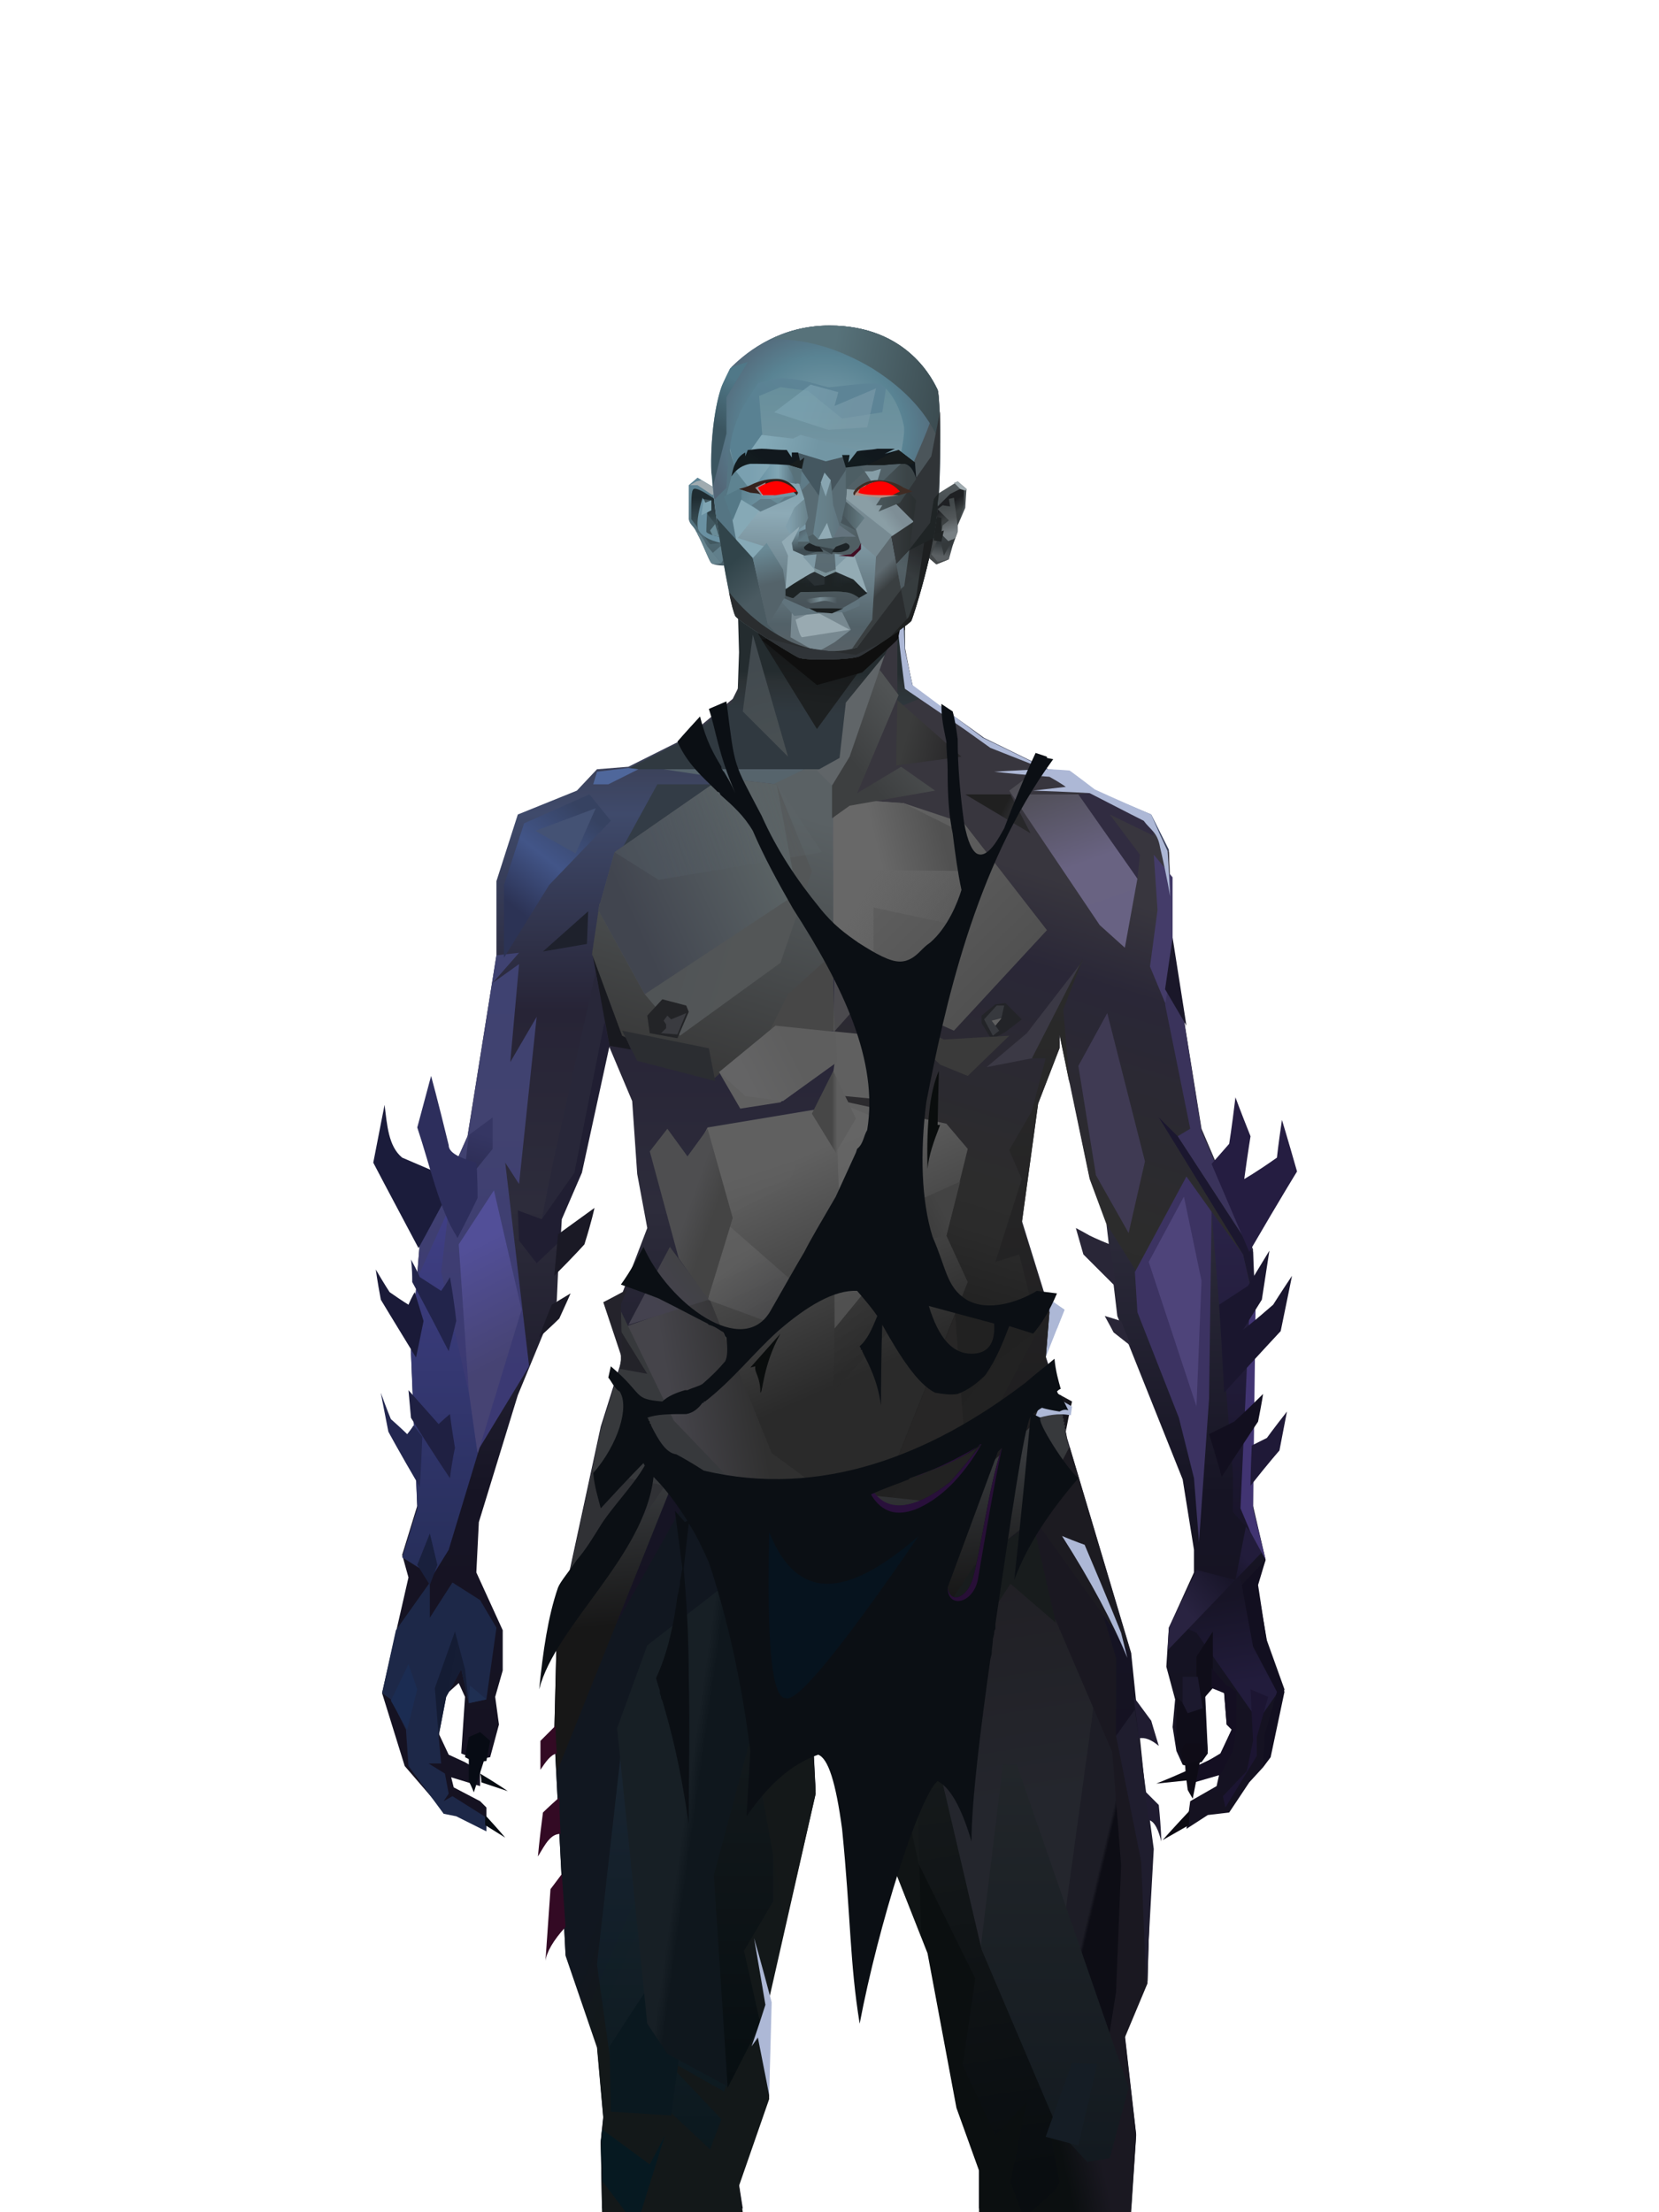 <?xml version="1.0" encoding="UTF-8"?><svg width="1320px" height="1760px" viewBox="0 0 1320 1760" version="1.1" xmlns="http://www.w3.org/2000/svg" xmlns:xlink="http://www.w3.org/1999/xlink"><defs><linearGradient x1="50%" y1="6%" x2="50%" y2="100%" id="id-38130"><stop stop-color="#37353F" offset="0%"></stop><stop stop-color="#3F4A6B" offset="8%"></stop><stop stop-color="#272436" offset="21%"></stop><stop stop-color="#2D2C3B" offset="34%"></stop><stop stop-color="#161424" offset="53%"></stop><stop stop-color="#130F1E" offset="100%"></stop></linearGradient><linearGradient x1="50%" y1="-10%" x2="50%" y2="84%" id="id-38131"><stop stop-color="#3E4271" offset="0%"></stop><stop stop-color="#414270" offset="47%"></stop><stop stop-color="#3B3973" offset="100%"></stop></linearGradient><linearGradient x1="57%" y1="50%" x2="47%" y2="56%" id="id-38132"><stop stop-color="#1A1821" offset="0%"></stop><stop stop-color="#0B0F10" offset="100%"></stop></linearGradient><linearGradient x1="45%" y1="35%" x2="55%" y2="47%" id="id-38133"><stop stop-color="#111720" offset="0%"></stop><stop stop-color="#131819" offset="100%"></stop></linearGradient><linearGradient x1="54%" y1="31%" x2="47%" y2="81%" id="id-38134"><stop stop-color="#38363E" offset="0%"></stop><stop stop-color="#2A2737" offset="20%"></stop><stop stop-color="#2C2C2C" offset="71%"></stop><stop stop-color="#2B2B2B" offset="81%"></stop><stop stop-color="#212121" offset="100%"></stop></linearGradient><linearGradient x1="43%" y1="38%" x2="54%" y2="44%" id="id-38135"><stop stop-color="#141C34" offset="0%"></stop><stop stop-color="#151D35" offset="100%"></stop></linearGradient><linearGradient x1="46%" y1="26%" x2="59%" y2="75%" id="id-38136"><stop stop-color="#606060" offset="0%"></stop><stop stop-color="#2A2A2A" offset="100%"></stop></linearGradient><linearGradient x1="50%" y1="41%" x2="49%" y2="66%" id="id-38137"><stop stop-color="#242C2F" offset="0%"></stop><stop stop-color="#2C3235" offset="27%"></stop><stop stop-color="#303940" offset="100%"></stop></linearGradient><linearGradient x1="63%" y1="4%" x2="25%" y2="77%" id="id-38138"><stop stop-color="#364261" offset="0%"></stop><stop stop-color="#425588" offset="51%"></stop><stop stop-color="#2C3355" offset="100%"></stop></linearGradient><linearGradient x1="50%" y1="23%" x2="41%" y2="77%" id="id-38139"><stop stop-color="#151718" offset="0%"></stop><stop stop-color="#1D2021" offset="100%"></stop></linearGradient><linearGradient x1="47%" y1="22%" x2="55%" y2="89%" id="id-38140"><stop stop-color="#424A4F" offset="0%"></stop><stop stop-color="#484F52" offset="100%"></stop></linearGradient><linearGradient x1="86%" y1="87%" x2="12%" y2="66%" id="id-38141"><stop stop-color="#29282A" offset="0%"></stop><stop stop-color="#3B3C3C" offset="100%"></stop></linearGradient><linearGradient x1="71%" y1="11%" x2="50%" y2="100%" id="id-38142"><stop stop-color="#5A6164" offset="0%"></stop><stop stop-color="#383838" offset="100%"></stop></linearGradient><linearGradient x1="66%" y1="46%" x2="56%" y2="43%" id="id-38143"><stop stop-color="#28282A" offset="0%"></stop><stop stop-color="#202020" offset="100%"></stop></linearGradient><linearGradient x1="27%" y1="50%" x2="68%" y2="64%" id="id-38144"><stop stop-color="#4F5356" offset="0%"></stop><stop stop-color="#535657" offset="100%"></stop></linearGradient><linearGradient x1="26%" y1="83%" x2="92%" y2="50%" id="id-38145"><stop stop-color="#41454F" offset="0%"></stop><stop stop-color="#5A6264" offset="100%"></stop></linearGradient><linearGradient x1="17%" y1="56%" x2="85%" y2="45%" id="id-38146"><stop stop-color="#545E68" offset="0%"></stop><stop stop-color="#586269" offset="53%" stop-opacity="0.520"></stop><stop stop-color="#5C6366" offset="100%"></stop></linearGradient><linearGradient x1="17%" y1="24%" x2="74%" y2="87%" id="id-38147"><stop stop-color="#616161" offset="0%"></stop><stop stop-color="#505050" offset="100%"></stop></linearGradient><linearGradient x1="26%" y1="42%" x2="80%" y2="75%" id="id-38148"><stop stop-color="#676767" offset="0%"></stop><stop stop-color="#656565" offset="100%" stop-opacity="0"></stop></linearGradient><linearGradient x1="29%" y1="56%" x2="77%" y2="50%" id="id-38149"><stop stop-color="#686868" offset="0%"></stop><stop stop-color="#515151" offset="100%"></stop></linearGradient><linearGradient x1="72%" y1="27%" x2="34%" y2="74%" id="id-38150"><stop stop-color="#505354" offset="0%"></stop><stop stop-color="#3D3F40" offset="100%"></stop></linearGradient><linearGradient x1="66%" y1="100%" x2="40%" y2="0%" id="id-38151"><stop stop-color="#686283" offset="0%"></stop><stop stop-color="#696382" offset="46%"></stop><stop stop-color="#4D4C52" offset="100%"></stop></linearGradient><linearGradient x1="52%" y1="13%" x2="59%" y2="75%" id="id-38152"><stop stop-color="#171426" offset="0%"></stop><stop stop-color="#221C3C" offset="100%"></stop></linearGradient><linearGradient x1="28%" y1="76%" x2="73%" y2="20%" id="id-38153"><stop stop-color="#292341" offset="0%"></stop><stop stop-color="#181529" offset="67%"></stop><stop stop-color="#221C3B" offset="100%"></stop></linearGradient><linearGradient x1="50%" y1="0%" x2="50%" y2="100%" id="id-38154"><stop stop-color="#2A2348" offset="0%"></stop><stop stop-color="#181429" offset="100%"></stop></linearGradient><linearGradient x1="66%" y1="59%" x2="24%" y2="66%" id="id-38155"><stop stop-color="#303030" offset="0%"></stop><stop stop-color="#45444A" offset="100%"></stop></linearGradient><linearGradient x1="41%" y1="11%" x2="64%" y2="63%" id="id-38156"><stop stop-color="#393939" offset="0%"></stop><stop stop-color="#2A2A2A" offset="100%"></stop></linearGradient><linearGradient x1="19%" y1="58%" x2="66%" y2="43%" id="id-38157"><stop stop-color="#646465" offset="0%"></stop><stop stop-color="#5E5E5E" offset="100%"></stop></linearGradient><linearGradient x1="29%" y1="43%" x2="65%" y2="100%" id="id-38158"><stop stop-color="#616161" offset="0%"></stop><stop stop-color="#4B4B4D" offset="100%"></stop></linearGradient><linearGradient x1="13%" y1="78%" x2="84%" y2="50%" id="id-38159"><stop stop-color="#323232" offset="0%"></stop><stop stop-color="#434343" offset="100%"></stop></linearGradient><linearGradient x1="50%" y1="28%" x2="64%" y2="55%" id="id-38160"><stop stop-color="#606060" offset="0%"></stop><stop stop-color="#5D5D5D" offset="100%"></stop></linearGradient><linearGradient x1="40%" y1="55%" x2="62%" y2="71%" id="id-38161"><stop stop-color="#4E4E50" offset="0%"></stop><stop stop-color="#444444" offset="100%"></stop></linearGradient><linearGradient x1="62%" y1="19%" x2="50%" y2="99%" id="id-38162"><stop stop-color="#353663" offset="0%"></stop><stop stop-color="#28284C" offset="100%"></stop></linearGradient><linearGradient x1="45%" y1="18%" x2="51%" y2="67%" id="id-38163"><stop stop-color="#524F98" offset="0%"></stop><stop stop-color="#464373" offset="100%"></stop></linearGradient><linearGradient x1="50%" y1="0%" x2="50%" y2="100%" id="id-38164"><stop stop-color="#403F85" offset="0%"></stop><stop stop-color="#262E59" offset="100%"></stop></linearGradient><linearGradient x1="45%" y1="50%" x2="58%" y2="50%" id="id-38165"><stop stop-color="#474747" offset="0%"></stop><stop stop-color="#5E5E5E" offset="100%"></stop></linearGradient><linearGradient x1="33%" y1="74%" x2="77%" y2="42%" id="id-38166"><stop stop-color="#44424F" offset="0%"></stop><stop stop-color="#424246" offset="100%"></stop></linearGradient><linearGradient x1="50%" y1="0%" x2="50%" y2="100%" id="id-38167"><stop stop-color="#1C2936" offset="0%"></stop><stop stop-color="#09181F" offset="100%"></stop></linearGradient><linearGradient x1="47%" y1="47%" x2="53%" y2="50%" id="id-38168"><stop stop-color="#171F25" offset="0%"></stop><stop stop-color="#0F171D" offset="100%"></stop></linearGradient><linearGradient x1="50%" y1="0%" x2="50%" y2="100%" id="id-38169"><stop stop-color="#13191C" offset="0%"></stop><stop stop-color="#070E11" offset="100%"></stop></linearGradient><linearGradient x1="50%" y1="0%" x2="53%" y2="50%" id="id-38170"><stop stop-color="#212025" offset="0%"></stop><stop stop-color="#24262D" offset="100%"></stop></linearGradient><linearGradient x1="50%" y1="53%" x2="52%" y2="56%" id="id-38171"><stop stop-color="#1D1D26" offset="0%"></stop><stop stop-color="#0D0D15" offset="100%"></stop></linearGradient><linearGradient x1="50%" y1="0%" x2="50%" y2="100%" id="id-38172"><stop stop-color="#22262A" offset="0%"></stop><stop stop-color="#131A20" offset="100%"></stop></linearGradient><linearGradient x1="49%" y1="20%" x2="52%" y2="96%" id="id-38173"><stop stop-color="#181C1D" offset="0%"></stop><stop stop-color="#090D10" offset="100%"></stop></linearGradient><linearGradient x1="50%" y1="0%" x2="50%" y2="99%" id="id-38174"><stop stop-color="#2B2B2B" offset="0%"></stop><stop stop-color="#1D1C1E" offset="100%"></stop></linearGradient><linearGradient x1="33%" y1="37%" x2="36%" y2="66%" id="id-38175"><stop stop-color="#37393C" offset="0%"></stop><stop stop-color="#171717" offset="100%"></stop></linearGradient><linearGradient x1="53%" y1="5%" x2="47%" y2="91%" id="id-38176"><stop stop-color="#51585B" offset="0%"></stop><stop stop-color="#343A3D" offset="82%"></stop><stop stop-color="#5B6063" offset="100%"></stop></linearGradient><linearGradient x1="62%" y1="61%" x2="50%" y2="36%" id="id-38177"><stop stop-color="#3B4041" offset="0%"></stop><stop stop-color="#1E2023" offset="100%"></stop></linearGradient><linearGradient x1="50%" y1="13%" x2="57%" y2="81%" id="id-38178"><stop stop-color="#42484A" offset="0%"></stop><stop stop-color="#53585A" offset="52%"></stop><stop stop-color="#788084" offset="100%"></stop></linearGradient><linearGradient x1="50%" y1="0%" x2="54%" y2="88%" id="id-38179"><stop stop-color="#5E8697" offset="0%"></stop><stop stop-color="#4A616A" offset="100%"></stop></linearGradient><linearGradient x1="36%" y1="75%" x2="36%" y2="18%" id="id-38180"><stop stop-color="#415860" offset="0%"></stop><stop stop-color="#1F2C31" offset="100%"></stop></linearGradient><linearGradient x1="50%" y1="2%" x2="48%" y2="96%" id="id-38181"><stop stop-color="#11191B" offset="0%"></stop><stop stop-color="#638D99" offset="11%"></stop><stop stop-color="#7093A0" offset="33%"></stop><stop stop-color="#8DAAB6" offset="58%"></stop><stop stop-color="#526168" offset="93%"></stop><stop stop-color="#576167" offset="100%"></stop></linearGradient><linearGradient x1="62%" y1="37%" x2="30%" y2="59%" id="id-38182"><stop stop-color="#5D8496" offset="0%"></stop><stop stop-color="#598192" offset="100%"></stop></linearGradient><linearGradient x1="12%" y1="48%" x2="58%" y2="51%" id="id-38183"><stop stop-color="#83A9B7" offset="0%"></stop><stop stop-color="#7296A4" offset="100%"></stop></linearGradient><linearGradient x1="76%" y1="54%" x2="27%" y2="47%" id="id-38184"><stop stop-color="#809FAC" offset="0%"></stop><stop stop-color="#81A9B8" offset="100%"></stop></linearGradient><radialGradient cx="50%" cy="59%" r="65%" id="id-38185" fx="50%" fy="59%" gradientTransform=" translate(0.500,0.593) scale(0.791,1) rotate(-143) translate(-0.500,-0.593)"><stop stop-color="#83A5B2" offset="0%"></stop><stop stop-color="#598393" offset="66%"></stop><stop stop-color="#536677" offset="100%"></stop></radialGradient><linearGradient x1="69%" y1="50%" x2="50%" y2="60%" id="id-38186"><stop stop-color="#7E8E96" offset="0%"></stop><stop stop-color="#8A9EA5" offset="100%"></stop></linearGradient><linearGradient x1="35%" y1="38%" x2="129%" y2="50%" id="id-38187"><stop stop-color="#57727A" offset="0%"></stop><stop stop-color="#323E42" offset="100%"></stop></linearGradient><linearGradient x1="0%" y1="58%" x2="50%" y2="58%" id="id-38188"><stop stop-color="#373B3E" offset="0%"></stop><stop stop-color="#2B3031" offset="100%"></stop></linearGradient><linearGradient x1="49%" y1="83%" x2="53%" y2="51%" id="id-38189"><stop stop-color="#1E2020" offset="0%"></stop><stop stop-color="#303437" offset="100%"></stop></linearGradient><linearGradient x1="66%" y1="68%" x2="19%" y2="50%" id="id-38190"><stop stop-color="#7296A4" offset="0%"></stop><stop stop-color="#5E8391" offset="100%"></stop></linearGradient><linearGradient x1="49%" y1="57%" x2="33%" y2="25%" id="id-38191"><stop stop-color="#4A5A61" offset="0%"></stop><stop stop-color="#31444A" offset="100%"></stop></linearGradient><linearGradient x1="46%" y1="6%" x2="50%" y2="50%" id="id-38192"><stop stop-color="#6A8A96" offset="0%"></stop><stop stop-color="#54636A" offset="100%"></stop></linearGradient><linearGradient x1="50%" y1="33%" x2="57%" y2="50%" id="id-38193"><stop stop-color="#5E6A70" offset="0%"></stop><stop stop-color="#3A3F41" offset="100%"></stop></linearGradient><linearGradient x1="50%" y1="26%" x2="42%" y2="54%" id="id-38194"><stop stop-color="#242729" offset="0%"></stop><stop stop-color="#3F4548" offset="100%"></stop></linearGradient><linearGradient x1="46%" y1="100%" x2="55%" y2="55%" id="id-38195"><stop stop-color="#1E2020" offset="0%"></stop><stop stop-color="#1D1F20" offset="100%"></stop></linearGradient><linearGradient x1="54%" y1="12%" x2="47%" y2="56%" id="id-38196"><stop stop-color="#507888" offset="0%"></stop><stop stop-color="#3B5560" offset="100%"></stop></linearGradient><linearGradient x1="50%" y1="0%" x2="50%" y2="100%" id="id-38197"><stop stop-color="#5B6C74" offset="0%"></stop><stop stop-color="#5A6B72" offset="100%"></stop></linearGradient><linearGradient x1="5%" y1="65%" x2="100%" y2="65%" id="id-38198"><stop stop-color="#819FAC" offset="0%"></stop><stop stop-color="#657D86" offset="28%"></stop><stop stop-color="#445257" offset="67%"></stop><stop stop-color="#667D85" offset="100%"></stop></linearGradient><linearGradient x1="66%" y1="91%" x2="53%" y2="64%" id="id-38199"><stop stop-color="#505E63" offset="0%"></stop><stop stop-color="#586B73" offset="100%"></stop></linearGradient><linearGradient x1="70%" y1="50%" x2="41%" y2="50%" id="id-38200"><stop stop-color="#46555D" offset="0%"></stop><stop stop-color="#445760" offset="100%"></stop></linearGradient><linearGradient x1="100%" y1="50%" x2="0%" y2="50%" id="id-38201"><stop stop-color="#60757F" offset="0%"></stop><stop stop-color="#667F88" offset="48%"></stop><stop stop-color="#68838E" offset="100%"></stop></linearGradient><linearGradient x1="38%" y1="14%" x2="50%" y2="79%" id="id-38202"><stop stop-color="#7B9AA7" offset="0%"></stop><stop stop-color="#3F4D53" offset="100%"></stop></linearGradient><linearGradient x1="3%" y1="0%" x2="50%" y2="66%" id="id-38203"><stop stop-color="#50616A" offset="0%"></stop><stop stop-color="#607983" offset="100%"></stop></linearGradient><linearGradient x1="22%" y1="62%" x2="87%" y2="62%" id="id-38204"><stop stop-color="#7AA0B0" offset="0%"></stop><stop stop-color="#81A6B4" offset="43%"></stop><stop stop-color="#58717A" offset="100%"></stop></linearGradient><linearGradient x1="13%" y1="69%" x2="100%" y2="69%" id="id-38205"><stop stop-color="#6C94A5" offset="0%"></stop><stop stop-color="#81A6B4" offset="48%"></stop><stop stop-color="#516B77" offset="100%"></stop></linearGradient><linearGradient x1="0%" y1="65%" x2="78%" y2="65%" id="id-38206"><stop stop-color="#4A575B" offset="0%"></stop><stop stop-color="#3B4447" offset="100%"></stop></linearGradient><linearGradient x1="50%" y1="42%" x2="33%" y2="50%" id="id-38207"><stop stop-color="#11181D" offset="0%"></stop><stop stop-color="#121B1E" offset="100%"></stop></linearGradient><linearGradient x1="50%" y1="42%" x2="33%" y2="50%" id="id-38208"><stop stop-color="#11181D" offset="0%"></stop><stop stop-color="#121B1E" offset="100%"></stop></linearGradient><linearGradient x1="50%" y1="0%" x2="50%" y2="74%" id="id-38209"><stop stop-color="#4C595E" offset="0%"></stop><stop stop-color="#485359" offset="100%"></stop></linearGradient><linearGradient x1="80%" y1="50%" x2="7%" y2="50%" id="id-38210"><stop stop-color="#7A8D95" offset="0%" stop-opacity="0"></stop><stop stop-color="#798D95" offset="55%"></stop><stop stop-color="#798B93" offset="100%" stop-opacity="0"></stop></linearGradient><linearGradient x1="50%" y1="0%" x2="50%" y2="50%" id="id-38211"><stop stop-color="#293033" offset="0%"></stop><stop stop-color="#1D2324" offset="100%"></stop></linearGradient><linearGradient x1="0%" y1="83%" x2="92%" y2="83%" id="id-38212"><stop stop-color="#1F262C" offset="0%" stop-opacity="0"></stop><stop stop-color="#1D2324" offset="58%"></stop><stop stop-color="#20272B" offset="100%" stop-opacity="0"></stop></linearGradient></defs><g transform=" translate(297,259)" id="id-38213"><path d=" M 532,770 C 544,779 550,783 550,783 C 540,808 535,821 535,821 L 537,789 C 533,776 532,770 532,770 Z" fill="#ADB8D6" id="id-38214"></path><path d=" M 541,777 C 535,794 528,808 520,818 L 544,798 L 550,783 C 544,779 541,777 541,777 Z" fill="#ADB8D6" id="id-38215"></path><path d=" M 551,880 C 554,864 556,856 556,856 L 545,850 C 549,870 551,880 551,880 Z" fill="#17161B" id="id-38216"></path><g transform=" translate(7,0)" id="id-38217"><g transform=" translate(0,214)" id="id-38218"><polygon points="174 662 139 824 137 906 146 1082 171 1154 176 1211 174 1230 175 1284 287 1284 284 1265 308 1195 306 1124 345 952 343 912 353 879 362 881 371 877 383 904 391 970 434 1079 457 1202 475 1252 475 1284 596 1284 600 1225 591 1146 609 1103 612 997 596 842 545 671 539 640 528 606 531 569 509 498 522 403 539 360 539 348 563 464 576 498 585 574 637 704 646 760 646 778 626 822 624 853 631 879 629 901 632 920 637 931 647 931 657 920 655 877 659 867 670 874 672 899 676 903 667 923 644 934 643 945 666 939 664 948 643 960 640 982 657 971 674 969 690 945 701 933 704 926 707 923 713 892 718 871 704 832 696 786 703 768 693 725 693 521 652 425 629 282 626 203 612 175 567 156 548 141 530 139 479 114 422 73 416 42 415 1 285 0 284 73 279 83 242 114 196 137 171 139 155 156 108 175 91 228 91 287 68 431 30 516 23 602 28 725 16 764 21 782 0 874 18 932 49 968 59 970 83 982 83 965 78 960 57 949 55 941 78 948 78 936 66 929 53 923 45 906 51 875 61 866 66 877 63 922 75 927 86 925 93 899 90 877 96 856 96 824 75 778 77 738 108 637 139 562 142 495 159 458 180 358 199 403 203 461 211 504 188 564 191 608" fill="url(#id-38130)" id="id-38219"></polygon><polygon points="91 287 68 431 30 516 23 602 72 688 117 614 98 452 109 469 123 336 102 372 109 294 88 309 109 285" fill="url(#id-38131)" id="id-38219"></polygon><polygon points="383 906 391 972 434 1081 457 1204 475 1254 475 1287 596 1287 600 1226 591 1148 609 1105 612 999 602 904 584 908 584 846 535 683 456 705 382 878" fill="url(#id-38132)" id="id-38219"></polygon><polygon points="137 907 146 1083 171 1156 176 1212 174 1232 175 1286 175 1287 287 1287 284 1266 308 1197 306 1126 345 954 343 923 293 814 263 724 247 711" fill="url(#id-38133)" id="id-38219"></polygon><polygon points="545 673 539 641 528 608 531 571 509 500 522 405 539 361 539 350 563 465 576 500 601 540 660 491 688 529 652 427 629 283 626 205 612 177 568 157 548 142 530 141 479 116 422 75 416 44 415 3 360 3 360 715 462 724" fill="url(#id-38134)" id="id-38219"></polygon><polygon points="83 984 59 972 49 970 21 932 19 903 7 879 0 874 11 824 38 786 38 814 56 786 78 800 91 822 83 879 69 882 63 855 51 877 45 908 47 930 37 930 50 938 53 954 49 960 56 956 83 973" fill="#1D2848" id="id-38224"></polygon><polygon points="66 855 69 882 63 855 51 877 45 908 42 870 58 825" fill="url(#id-38135)" id="id-38224"></polygon><polygon points="83 879 69 882 70 868" fill="#1F2F52" id="id-38224"></polygon><polygon points="198 362 181 359 167 284" fill="#18191F" id="id-38227"></polygon><polygon points="481 376 513 349 557 292 522 368" fill="#3B3945" id="id-38228"></polygon><polygon points="313 697 260 560 246 448 259 424 355 408 361 366 317 404 285 409 267 378 313 343 394 351 431 378 420 404 368 399 371 404 449 421 466 441 449 510 466 547 406 697 358 717" fill="url(#id-38136)" id="id-38229"></polygon><polygon points="410 90 430 82 423 76 416 45 416 7 283 9 284 46 283 76 278 86 244 114 195 139 366 139 390 70 410 26" fill="url(#id-38137)" id="id-38230"></polygon><polygon points="182 180 133 231 97 289 97 231 113 182 165 159" fill="url(#id-38138)" id="id-38231"></polygon><polygon points="346 107 384 55 409 31 414 23 299 31" fill="url(#id-38139)" id="id-38232"></polygon><polygon points="287 93 295 32 323 129" fill="url(#id-38140)" id="id-38233"></polygon><polygon points="336 139 314 151 270 146 224 139" fill="#56646C" id="id-38234"></polygon><polygon points="410 84 409 136 461 129" fill="url(#id-38141)" id="id-38235"></polygon><polygon points="173 246 167 286 191 351 263 386 328 330 359 330 359 152 348 139 336 139 309 152" fill="url(#id-38142)" id="id-38236"></polygon><polygon points="464 159 516 190 500 159" fill="url(#id-38143)" id="id-38237"></polygon><polygon points="302 36 346 72 382 62 409 37 416 28 416 13" fill="#0F0F0F" id="id-38238"></polygon><polygon points="263 151 191 202 219 151" fill="#333C46" id="id-38239"></polygon><polygon points="154 206 170 170 122 188" fill="#445274" id="id-38240"></polygon><polygon points="361 284 344 299 323 318 305 354 360 347 359 305" fill="#474747" id="id-38241"></polygon><polygon points="260 361 265 387 203 371 191 347" fill="#2B2D31" id="id-38242"></polygon><polygon points="477 341 477 335 488 326 496 325 509 338 496 348 485 354" fill="#232428" id="id-38243"></polygon><polygon points="314 151 342 220 317 293 237 351 209 318 172 251 185 205 270 146" fill="url(#id-38144)" id="id-38244"></polygon><polygon points="314 151 330 238 209 318 172 251 185 205 270 146" fill="url(#id-38145)" id="id-38244"></polygon><polygon points="314 151 350 205 220 227 185 205 270 146" fill="url(#id-38146)" opacity="0.369" id="id-38244"></polygon><polygon points="211 335 223 322 242 327 244 332 235 353 213 349" fill="#232427" id="id-38247"></polygon><polygon points="224 339 226 342 226 345 222 349 235 350 242 333 230 338 227 335" fill="#3A3B40" id="id-38248"></polygon><polygon points="488 343 491 347 486 351 479 338 489 327 495 327 493 336" fill="#37393E" id="id-38249"></polygon><polygon points="485 339 488 343 493 337" fill="#606060" id="id-38250"></polygon><polygon points="359 162 359 291 406 325 455 347 529 267 463 182 415 166" fill="url(#id-38147)" id="id-38251"></polygon><polygon points="359 178 359 281 391 302 391 249 489 270 461 189 415 166" fill="url(#id-38148)" id="id-38251"></polygon><polygon points="359 178 359 219 472 220 461 189 415 166 371 163" fill="url(#id-38149)" id="id-38251"></polygon><polygon points="358 178 372 168 440 156 413 137 378 158 411 80 396 60 358 146" fill="url(#id-38150)" id="id-38254"></polygon><polygon points="346 140 358 152 372 129 400 48 369 86 364 130" fill="#606568" id="id-38255"></polygon><polygon points="591 281 601 226 559 159 514 159 523 138 499 156 571 263" fill="url(#id-38151)" id="id-38256"></polygon><polygon points="611 296 626 332 629 285 629 225 614 207 617 251" fill="#443C69" id="id-38257"></polygon><polygon points="554 159 567 157 612 177 614 192 579 175 603 207 601 226" fill="#312C41" id="id-38258"></polygon><polygon points="641 823 648 826 697 896 713 873 682 781" fill="url(#id-38152)" id="id-38259"></polygon><polygon points="625 840 700 762 688 738 679 784 648 776 626 822" fill="url(#id-38153)" id="id-38259"></polygon><polygon points="648 862 648 845 661 825 661 870 654 878 657 922 652 929 637 929 632 914 632 893 632 877 644 888" fill="#0F0D19" id="id-38261"></polygon><polygon points="554 375 577 333 607 451 594 508 568 462" fill="#3F3A53" id="id-38262"></polygon><polygon points="623 326 643 425 633 431 693 523 652 427 636 326 625 315" fill="#3A335B" id="id-38263"></polygon><polygon points="629 273 640 343 623 314" fill="#1A1729" id="id-38264"></polygon><polygon points="693 523 695 567 685 525 618 416 633 431" fill="#1B172F" id="id-38265"></polygon><polygon points="640 463 599 539 601 571 634 655 646 703 650 754 658 640 660 491" fill="#3C3362" id="id-38266"></polygon><polygon points="610 531 648 646 652 546 638 479" fill="#4E447A" id="id-38266"></polygon><polygon points="693 748 677 730 677 700 660 491 685 525 691 552 684 727" fill="url(#id-38154)" id="id-38268"></polygon><polygon points="691 746 703 768 693 727 695 567 691 551 683 727" fill="#413472" id="id-38269"></polygon><polygon points="260 559 310 683 355 716 263 713 238 685 195 582" fill="url(#id-38155)" id="id-38270"></polygon><polygon points="637 931 636 919 639 914 653 914 653 922 651 929 648 931 644 933" fill="#0F0C17" id="id-38271"></polygon><polygon points="637 861 637 882 641 890 653 886 649 861" fill="#1C192E" id="id-38272"></polygon><polygon points="691 871 693 912 688 936 669 956 671 965 696 924 696 909 705 877" fill="#1C1532" id="id-38273"></polygon><polygon points="703 768 684 788 693 837 712 873 702 908 701 933 707 925 718 873 704 834 697 788" fill="#120F20" id="id-38274"></polygon><polygon points="667 939 643 946 644 934 657 928 667 922 676 903 672 899 670 874 660 870 660 854 671 867 680 873 680 902 677 920" fill="#140F22" id="id-38275"></polygon><polygon points="361 510 359 634 426 561 420 535" fill="url(#id-38156)" opacity="0.626" id="id-38276"></polygon><polygon points="319 403 289 399 268 380 313 343 361 348 362 372" fill="url(#id-38157)" id="id-38277"></polygon><polygon points="171 141 168 151 180 151 204 139 196 138" fill="#4F679B" id="id-38278"></polygon><polygon points="360 546 360 584 387 551 374 540" fill="#606060" opacity="0.626" id="id-38279"></polygon><polygon points="346 542 360 547 373 540 360 534" fill="#2B2B2B" id="id-38280"></polygon><polygon points="325 545 277 503 259 561 308 579" fill="url(#id-38158)" opacity="0.758" id="id-38281"></polygon><polygon points="389 499 460 467 449 510 404 520" fill="url(#id-38159)" id="id-38282"></polygon><polygon points="364 491 361 403 420 428" fill="#676767" opacity="0.758" id="id-38283"></polygon><polygon points="262 446 333 446 323 469 279 492" fill="url(#id-38160)" opacity="0.758" id="id-38284"></polygon><polygon points="259 425 279 496 259 561 236 528 213 443 227 425 243 447" fill="url(#id-38161)" id="id-38285"></polygon><polygon points="412 343 444 374 466 383 499 351 447 354 416 339" fill="#3A3A3A" id="id-38286"></polygon><polygon points="164 252 163 278 128 284" fill="#1E212C" id="id-38287"></polygon><polygon points="58 478 88 441 88 416 69 430 66 456" fill="url(#id-38162)" id="id-38288"></polygon><polygon points="76 684 69 634 61 517 89 474 111 569" fill="url(#id-38163)" id="id-38289"></polygon><polygon points="53 489 47 539 69 635 76 684 53 760 40 781 16 766 28 727 23 604 28 544" fill="url(#id-38164)" id="id-38290"></polygon><polygon points="136 452 127 497 153 460 177 340 170 300" fill="#282739" id="id-38291"></polygon><polygon points="181 359 159 460 143 497 142 514 123 532 109 514 108 490 127 497 153 460 177 340" fill="#201E32" id="id-38291"></polygon><polygon points="38 747 28 772 38 788 44 772" fill="#19203D" id="id-38293"></polygon><polygon points="359 379 342 413 361 444 377 417" fill="url(#id-38165)" id="id-38294"></polygon><polygon points="196 581 260 561 229 519" fill="url(#id-38166)" id="id-38295"></polygon><polygon points="74 929 66 925 69 909 78 905 86 912 83 928" fill="#070B14" id="id-38296"></polygon><polygon points="20 903 7 880 21 851 28 871" fill="#1B2C52" id="id-38297"></polygon><polygon points="218 1123 203 1040 191 913 171 1090 182 1169 230 1208 261 1237 270 1213 234 1175 212 1157 272 1191 281 1169" fill="url(#id-38167)" opacity="0.808" id="id-38298"></polygon><polygon points="182 1207 181 1155 213 1106 236 1166 230 1210" fill="#0A181F" id="id-38299"></polygon><polygon points="187 902 211 1137 227 1161 275 1187 299 1137 272 1009 299 918 269 791 211 836" fill="url(#id-38168)" id="id-38300"></polygon><polygon points="288 1079 311 1040 311 942 295 903 264 1019 275 1188 301 1137" fill="url(#id-38169)" id="id-38301"></polygon><polygon points="584 908 604 1008 608 1106 614 998 599 887" fill="#1F1D2E" id="id-38302"></polygon><polygon points="430 886 488 1140 535 1115 561 925 566 886 536 816 500 786" fill="url(#id-38170)" id="id-38303"></polygon><polygon points="581 921 588 1011 584 1112 576 1162 544 1046 566 886" fill="url(#id-38171)" id="id-38304"></polygon><polygon points="561 1247 518 1200 472 1112 494 931 505 931 594 1188 579 1244" fill="url(#id-38172)" id="id-38305"></polygon><polygon points="531 1221 539 1263 536 1269 516 1287 509 1287 500 1263 513 1199 488 1226 462 1170 472 1101 427 1010 398 877 469 771 518 739 536 818 500 787 433 890 477 1078 534 1212" fill="url(#id-38173)" id="id-38306"></polygon><polygon points="321 1058 284 852 258 721 266 733 371 879 362 883 354 881 343 914 345 954" fill="#141819" id="id-38307"></polygon><polygon points="429 1068 424 875 536 705 454 704 380 865 384 906 391 972" fill="#181C1D" opacity="0.394" id="id-38308"></polygon><polygon points="175 1262 194 1287 206 1287 225 1226 213 1249 175 1221 174 1232" fill="#061921" id="id-38309"></polygon><polygon points="528 1227 554 1234 569 1169 549 1168" fill="#151D25" id="id-38310"></polygon><polygon points="546 678 545 672 539 641 528 608 531 571 509 500 522 405 539 361 539 350 547 389 542 330 558 289 517 369 528 369 517 411 499 442 509 465 488 531 507 525 522 585 449 724" fill="url(#id-38174)" id="id-38219"></polygon><polygon points="402 722 490 609 522 585 449 723" fill="#222222" id="id-38312"></polygon><polygon points="174 664 139 826 137 907 139 937 238 690 352 886 354 881 362 883 371 879 383 906 471 773 548 712 596 844 545 673 539 641 478 697 449 723 278 705 232 657 188 566 191 610" fill="url(#id-38175)" id="id-38219"></polygon><polygon points="189 616 211 620 190 586 190 609" fill="#232329" id="id-38314"></polygon><polygon points="139 836 225 709 167 697 139 826" fill="#303135" id="id-38315"></polygon><polygon points="518 734 596 843 547 678" fill="#1C1B21" id="id-38316"></polygon><polygon points="415 778 447 726 314 744 329 762" fill="#1A1A1A" opacity="0.520" id="id-38219"></polygon><polygon points="411 685 463 666 456 573" fill="#272626" id="id-38318"></polygon><polygon points="358 297 361 349 381 323" transform=" translate(369,323) rotate(4) translate(-369,-323)" fill="#5F5F5F" opacity="0.625" id="id-38319"></polygon></g><path d=" M 415,230 C 412,241 411,247 411,247 C 414,275 416,289 416,289 C 447,310 463,321 463,321 C 477,331 484,336 484,336 C 512,347 527,353 527,353 C 500,354 487,355 487,355 C 516,358 531,359 531,359 C 540,364 544,367 544,367 C 527,369 518,370 518,370 C 548,371 563,372 563,372 C 592,387 606,394 606,394 C 611,401 617,403 619,415 C 625,441 627,454 627,454 C 626,430 625,418 625,418 C 616,399 612,389 612,389 C 582,376 567,369 567,369 C 554,359 547,354 547,354 C 535,353 529,353 529,353 C 495,336 478,328 478,328 C 441,300 422,286 422,286 L 416,258 C 415,239 415,230 415,230 Z" fill="#ADB8D6" id="id-38320"></path><g transform=" translate(244,0)" id="id-38321"><g transform=" translate(0,121)" id="id-38322"><polygon points="198 13 214 3 221 9 220 24 214 38 214 43 210 54 207 65 197 69 190 63" fill="url(#id-38176)" id="id-38323"></polygon><polygon points="197 24 208 13 216 9 219 10 219 21 214 37 195 43" fill="url(#id-38177)" id="id-38324"></polygon><polygon points="202 38 207 34 198 25 202 22 208 23 207 17 211 16 214 38 214 43 212 48 207 51 201 45" fill="url(#id-38178)" id="id-38323"></polygon><polygon points="211 4 214 3 221 9 221 10 219 10 216 9" fill="#A0ABB0" id="id-38323"></polygon><polygon points="207 65 197 69 190 63 193 42 198 49 193 61 198 67" fill="#44484A" id="id-38323"></polygon><polygon points="203 62 201 53 210 49" fill="#34393B" id="id-38328"></polygon><polygon points="194 44 198 46 201 44 201 32 196 31" fill="#1F2324" id="id-38329"></polygon><polygon points="195 50 201 51 203 42 195 45" fill="#202425" id="id-38330"></polygon><path d=" M 29,70 C 23,70 19,69 18,68 C 16,66 11,52 7,45 C 4,38 1,38 0,33 C 0,29 0,20 0,6 L 7,0 L 22,9 L 29,70 Z" fill="url(#id-38179)" id="id-38331"></path><polygon points="7 6 1 6 6 3 10 2 22 9 19 14" fill="#A0ABB0" id="id-38331"></polygon><path d=" M 26,68 C 22,69 19,69 18,68 C 16,66 11,52 7,45 C 7,44 6,43 5,42 C 8,44 10,46 11,48 C 12,49 13,52 15,55 L 26,68 Z" fill="#65838E" id="id-38331"></path><polygon points="26 68 28 64 27 53 19 60" fill="#617F8B" id="id-38331"></polygon><path d=" M 22,18 C 12,11 6,8 4,9 C 2,10 2,17 2,33 L 17,53 L 26,52 L 22,18 Z" fill="url(#id-38180)" id="id-38335"></path><polygon points="11 17 18 18 17 26 14 28 22 38 21 48 11 43" fill="#415860" id="id-38336"></polygon><path d=" M 26,52 C 16,50 10,46 8,42 C 6,38 7,29 11,16 L 15,23 C 14,35 14,42 14,43 C 14,44 18,46 24,47 L 26,52 Z" fill="#6A91A2" id="id-38337"></path><polygon points="10 30 18 26 18 18 13 20 12 17" fill="#80A6B4" id="id-38338"></polygon><polygon points="19 46 17 42 21 37 24 47" fill="#6A8C98" id="id-38339"></polygon></g><g transform=" translate(18,0)" id="id-38340"><path d=" M 19,231 C 17,227 11,201 4,153 C 2,140 1,128 0,117 C -1,91 3,63 8,49 C 9,46 15,34 15,34 C 30,20 55,0 94,0 C 157,0 177,45 180,51 C 182,57 183,111 180,144 C 178,177 161,231 159,235 C 157,238 123,261 118,263 C 113,266 74,267 69,264 C 63,261 21,235 19,231 Z" fill="url(#id-38181)" id="id-38341"></path><polygon points="19 114 13 91 20 48 48 35 140 43 136 69 104 74 77 52 55 49 38 56 41 93" fill="url(#id-38182)" id="id-38342"></polygon><polygon points="59 105 91 113 123 105 120 100 71 87 65 90 40 87 30 101" fill="url(#id-38183)" id="id-38343"></polygon><polygon points="50 69 93 83 124 81 131 50 98 64 101 53 79 47" fill="url(#id-38184)" opacity="0.556" id="id-38344"></polygon><path d=" M 3,143 C 2,136 1,129 1,123 C -2,88 15,34 16,33 C 30,19 56,0 94,0 C 157,0 177,45 180,51 C 182,56 183,103 181,136 L 151,101 C 153,90 154,83 153,79 C 149,60 139,49 135,47 C 130,44 99,49 94,49 C 89,49 77,43 58,42 C 54,41 47,43 37,46 C 28,60 23,68 23,69 C 11,96 16,104 13,127 C 12,131 9,136 3,143 Z" fill="url(#id-38185)" id="id-38341"></path><polygon points="145 168 106 137 108 129 148 140 163 155" fill="url(#id-38186)" id="id-38346"></polygon><polygon points="145 168 106 137 106 148 115 170 132 185" fill="#778A92" id="id-38346"></polygon><path d=" M 180,51 C 182,56 183,103 181,136 L 161,124 L 160,111 C 166,97 171,86 174,77 C 175,74 175,70 177,64 C 178,59 177,51 173,40 L 180,51 Z" fill="#4B555A" id="id-38341"></path><path d=" M 47,11 C 59,5 75,0 94,0 C 157,0 177,45 180,51 C 181,54 182,73 182,94 C 173,71 155,51 128,34 C 101,18 74,10 47,11 Z" fill="url(#id-38187)" id="id-38341"></path><polygon points="179 156 157 131 147 142 161 156 143 168 147 190" fill="url(#id-38188)" id="id-38341"></polygon><path d=" M 153,211 L 163,139 L 156,131 L 175,104 L 182,68 C 182,88 182,121 180,144 C 178,177 161,231 159,235 C 157,238 123,261 118,263 L 153,211 Z" fill="url(#id-38189)" id="id-38341"></path><polygon points="84 260 98 252 111 242 101 222 64 227 63 248" fill="#778890" id="id-38352"></polygon><polygon points="32 187 43 176 21 169 40 145 20 136 8 168" fill="#86A9B6" id="id-38353"></polygon><path d=" M 4,155 C 4,155 4,154 4,153 C 3,148 3,143 2,139 L 12,129 L 14,97 L 20,117 L 15,145 L 20,172 L 4,155 Z" fill="#557583" id="id-38341"></path><polygon points="12 135 16 120 19 114 31 129 67 132 68 135 39 148 23 138 23 131" fill="url(#id-38190)" id="id-38355"></polygon><polygon points="17 155 10 136 22 130 24 130 24 138" fill="#557987" id="id-38356"></polygon><path d=" M 19,231 C 17,227 11,201 4,153 L 33,185 L 45,238 C 62,256 69,264 69,264 C 63,261 21,235 19,231 Z" fill="url(#id-38191)" id="id-38341"></path><polygon points="57 194 44 173 33 185 45 238 60 214" fill="url(#id-38192)" id="id-38341"></polygon><path d=" M 19,231 C 18,229 16,223 14,212 C 28,230 45,243 64,252 C 83,260 101,261 116,256 L 148,212 L 171,192 C 166,214 160,233 159,235 C 157,238 123,261 118,263 C 113,266 74,267 69,264 C 63,261 21,235 19,231 Z" fill="#2A2D2F" id="id-38341"></path><polygon points="116 256 151 210 143 168 131 184 128 234 112 257" fill="url(#id-38193)" id="id-38341"></polygon><path d=" M 179,156 C 174,189 161,232 159,235 C 159,235 158,236 156,236 L 147,190 L 179,156 Z" fill="url(#id-38194)" opacity="0.606" id="id-38341"></path><path d=" M 180,144 C 178,177 161,231 159,235 C 158,236 151,242 142,248 L 157,232 L 163,216 L 170,168 L 180,144 Z" fill="url(#id-38195)" id="id-38341"></path><path d=" M 134,253 C 127,258 120,262 118,263 C 113,266 74,267 69,264 C 66,262 56,256 45,249 L 72,256 L 115,262 L 134,253 Z" fill="#303438" id="id-38341"></path><path d=" M 1,129 C 1,125 1,121 0,117 C -1,91 3,63 8,49 C 9,46 15,34 15,34 C 16,34 16,34 16,33 L 29,29 L 12,57 L 12,86 L 1,129 Z" fill="url(#id-38196)" id="id-38341"></path><path d=" M 181,133 C 181,137 180,140 180,144 C 180,151 178,160 177,169 L 157,179 L 174,157 L 177,138 L 181,133 Z" fill="#1F2425" id="id-38341"></path><path d=" M 72,248 C 70,246 69,241 67,234 L 82,227 L 110,242 C 85,246 72,248 72,248 Z" fill="#99AAB1" id="id-38366"></path><polygon points="108 176 113 181 124 212 59 209 61 183 66 176" fill="#93ABB4" id="id-38367"></polygon><polygon points="82 194 73 184 76 178 111 181 97 194" fill="#7F99A4" id="id-38368"></polygon><polygon points="82 193 91 197 99 194 98 180 84 180" fill="url(#id-38197)" id="id-38369"></polygon><polygon points="82 196 82 193 91 197 99 194 99 197 90 201" fill="#7A9198" id="id-38369"></polygon><polygon points="74 138 66 145 59 160 66 171 119 176 115 162 122 153 107 140 109 115" fill="url(#id-38198)" id="id-38371"></polygon><polygon points="74 138 77 153 74 160 74 183 93 181 110 183 117 178 119 174 115 162 104 153 107 140 109 115 70 115 70 126" fill="url(#id-38199)" id="id-38371"></polygon><polygon points="96 178 107 168 83 165 67 173 70 180" fill="#4E5F65" id="id-38373"></polygon><polygon points="79 124 70 112 70 126 72 131" fill="#5F7B87" id="id-38371"></polygon><polygon points="70 160 56 172 61 183 77 181 66 176" fill="#92ABB5" id="id-38375"></polygon><polygon points="86 136 70 113 68 101 91 108 107 104 109 112 93 136" fill="url(#id-38200)" id="id-38376"></polygon><polygon points="95 169 104 168 115 168 102 159" fill="#64747E" id="id-38377"></polygon><polygon points="85 170 97 169 102 159 97 143 95 123 87 126 81 166" fill="url(#id-38201)" id="id-38377"></polygon><polygon points="85 170 96 169 92 157" fill="#91ABB5" id="id-38377"></polygon><polygon points="91 136 87 125 90 117 95 123" fill="#88A5B1" id="id-38380"></polygon><polygon points="103 157 105 151 115 163" fill="#47555B" id="id-38381"></polygon><polygon points="74 183 65 179 64 173 69 163 75 158 75 163 69 172 69 175 75 175 87 179" fill="url(#id-38202)" id="id-38382"></polygon><polygon points="69 172 78 172 75 162 70 164" fill="url(#id-38203)" id="id-38383"></polygon><polygon points="119 173 119 178 113 184 101 183 111 182 117 177" fill="#410D22" id="id-38384"></polygon><polygon points="88 181 93 182 96 182 98 178 83 175" fill="#505F65" id="id-38385"></polygon><polygon points="96 182 98 178 83 175" fill="#39454A" id="id-38385"></polygon><path d=" M 76,179 C 78,180 82,180 89,180 C 88,178 87,177 86,176 C 84,176 82,175 78,173 C 76,174 75,175 74,176 C 73,177 75,179 76,179 Z" fill="#1D2326" id="id-38387"></path><path d=" M 96,180 L 99,176 L 107,173 C 110,174 111,176 109,178 C 106,180 102,181 96,180 Z" fill="#1D2326" id="id-38388"></path><polygon points="29 128 56 124 71 126 72 114 47 102 18 114" fill="url(#id-38204)" id="id-38389"></polygon><polygon points="35 127 56 124 68 126 59 108 52 104" fill="url(#id-38205)" id="id-38389"></polygon><polygon points="36 129 40 135 33 132 32 130" fill="#2F1A10" opacity="0.429" id="id-38391"></polygon><polygon points="47 138 68 135 39 148 32 143 39 138" fill="#5F7B87" id="id-38355"></polygon><path d=" M 22,130 C 26,129 29,128 31,127 C 39,123 46,122 52,122 C 59,122 65,126 69,133 L 68,135 L 66,133 L 65,132 L 36,129 L 40,134 L 31,133 L 22,130 Z" fill="#35221D" id="id-38393"></path><polygon points="35 129 40 135 49 135 62 133 64 130 58 126 43 125" fill="#E5E2F2" id="id-38391"></polygon><path d=" M 53,134 C 56,133 57,131 58,127 C 57,125 54,124 51,124 C 47,124 45,124 43,125 C 43,128 43,130 43,131 C 45,133 49,136 53,134 Z" fill="#2C1E19" id="id-38391"></path><polygon points="62 133 64 130 66 132" fill="#C37C79" id="id-38391"></polygon><polygon points="35 129 40 135 48 126 43 125" fill="#2F1A10" opacity="0.429" id="id-38391"></polygon><path d=" M 49,131 L 49,134 C 51,134 52,133 53,133 C 54,133 55,132 56,130 C 54,131 52,131 51,131 C 50,131 49,131 49,131 Z" fill="#384239" id="id-38398"></path><polygon points="107 130 116 131 137 124 155 110 116 108" fill="#526167" id="id-38399"></polygon><polygon points="133 148 150 141 163 122 161 110 155 106 134 126 139 131 131 143 136 143" fill="url(#id-38206)" id="id-38400"></polygon><polygon points="46 129 49 129 50 127 46 127" fill="#C2BAC8" id="id-38401"></polygon><polygon points="47 138 53 142 59 136" fill="#688A96" id="id-38402"></polygon><path d=" M 72,114 L 62,111 C 48,110 38,110 31,110 C 25,111 20,114 16,120 C 17,115 18,111 20,108 C 21,106 23,103 27,101 L 27,104 L 29,99 C 32,99 36,98 40,98 C 45,98 51,99 60,99 L 64,105 L 64,101 L 69,101 L 72,114 Z" fill="url(#id-38207)" id="id-38403"></path><polygon points="72 114 62 111 70 106 70 108 74 105" fill="#171C1D" id="id-38403"></polygon><polygon points="107 130 107 111 118 111 122 116" fill="#4D5E64" id="id-38405"></polygon><polygon points="128 125 122 116 128 116 135 114 132 124" fill="#869EA7" id="id-38406"></polygon><path d=" M 115,133 C 115,134 114,135 114,135 C 113,135 113,134 113,133 C 114,131 115,130 116,129 C 121,125 126,123 132,123 C 140,123 147,125 153,129 L 160,132 L 149,135 L 140,135 L 115,133 Z" fill="#402C24" id="id-38407"></path><path d=" M 107,113 L 104,103 L 110,103 L 109,109 L 116,100 C 121,99 127,99 132,98 C 138,98 143,98 146,98 L 138,102 L 149,99 L 162,109 L 163,122 C 161,115 158,111 154,110 C 152,110 146,110 137,111 L 124,111 L 107,113 Z" fill="url(#id-38208)" id="id-38408"></path><path d=" M 149,99 L 162,109 C 161,110 158,111 154,110 C 152,110 146,110 137,111 L 124,111 L 149,99 Z" fill="#171C1D" id="id-38408"></path><path d=" M 149,132 C 145,127 140,125 135,125 C 129,124 123,126 117,131 L 119,134 C 125,135 129,135 132,135 C 134,135 138,135 142,135 L 149,132 Z" fill="#EAE6FB" id="id-38410"></path><path d=" M 139,125 C 137,125 136,125 135,125 C 131,125 127,125 123,127 C 124,132 127,135 132,135 C 138,135 140,132 139,125 Z" fill="#2E2020" id="id-38410"></path><path d=" M 149,132 C 145,127 140,125 135,125 C 129,124 123,126 117,131 L 119,134 C 123,130 127,127 132,127 C 137,127 141,130 144,134 L 149,132 Z" fill="#3E2F25" opacity="0.326" id="id-38410"></path><polygon points="117 131 115 133 119 134" fill="#B4796D" id="id-38410"></polygon><polygon points="128 129 128 127 132 126 132 128" fill="#E6E2F6" id="id-38414"></polygon><path d=" M 132,134 C 133,134 134,134 135,134 C 136,133 137,132 138,130 L 133,130 L 132,134 Z" fill="#384039" id="id-38415"></path><polygon points="66 231 96 228 106 228 118 223 118 212 60 214 56 220" fill="#61747D" id="id-38416"></polygon><polygon points="117 217 124 213 101 203 70 206 59 214 60 217" fill="#1D2324" id="id-38417"></polygon><polygon points="114 135 135 137 149 135 143 135 115 133" fill="#B58E82" id="id-38418"></polygon><polygon points="105 225 96 229 84 228 76 224" fill="#1B1F20" id="id-38419"></polygon><polygon points="84 228 76 224 101 225" fill="#1B1F20" id="id-38419"></polygon><path d=" M 59,215 L 58,217 L 76,225 L 104,225 L 118,217 C 114,214 110,212 105,212 C 101,211 90,212 71,212 L 65,217 L 59,215 Z" fill="url(#id-38209)" id="id-38421"></path><path d=" M 79,221 L 73,218 C 80,217 86,216 90,216 C 94,216 99,216 107,217 L 99,221 C 96,220 93,219 90,219 C 88,219 85,220 79,221 Z" fill="url(#id-38210)" id="id-38422"></path><path d=" M 59,215 L 59,210 C 64,206 68,204 71,202 C 73,201 77,198 82,196 L 90,200 L 99,196 L 113,202 L 124,213 L 115,213 L 102,208 L 90,206 L 75,208 L 63,214 L 59,215 Z" fill="url(#id-38211)" id="id-38423"></path><path d=" M 71,202 C 73,201 77,198 82,196 L 90,200 L 99,196 L 113,202 L 102,208 L 90,206 L 75,208 L 71,202 Z" fill="url(#id-38212)" id="id-38423"></path><path d=" M 75,200 C 77,199 79,198 82,196 L 90,200 L 90,206 L 82,207 L 75,200 Z" fill="#293033" id="id-38423"></path></g></g></g><path d=" M 535,848 C 529,862 526,870 526,870 C 536,867 545,865 555,867 L 556,860 C 542,852 535,848 535,848 Z" fill="#ADB8D6" id="id-38426"></path><path d=" M 306,129 C 311,126 318,123 323,124 C 325,124 333,127 337,132 L 332,133 L 320,135 L 310,135 L 306,129 Z" fill="#FF0000" id="id-38427"></path><path d=" M 386,133 L 387,130 C 394,126 401,122 409,125 C 414,127 416,129 419,132 L 413,135 C 402,135 391,135 386,133 Z" fill="#FF0000" id="id-38428"></path><path d=" M 548,963 C 560,968 566,970 566,970 C 586,1017 595,1040 595,1040 L 600,1060 C 588,1031 571,999 548,963 Z" fill="#ADB8D6" id="id-38429"></path><path d=" M 614,1166 C 621,1173 625,1177 625,1177 C 627,1197 627,1206 627,1206 C 625,1198 622,1190 617,1189 C 615,1174 614,1166 614,1166 Z" fill="#201C31" id="id-38430"></path><path d=" M 609,1124 C 614,1123 619,1125 625,1130 C 621,1117 619,1110 619,1110 L 605,1091 C 608,1113 609,1124 609,1124 Z" fill="#201C31" id="id-38431"></path><path d=" M 650,1181 C 635,1197 628,1205 628,1205 L 649,1193 C 649,1185 650,1181 650,1181 Z" fill="#0C0A12" id="id-38432"></path><path d=" M 652,1172 C 649,1167 648,1165 648,1165 C 646,1151 646,1145 646,1145 L 658,1141 C 654,1162 652,1172 652,1172 Z" fill="#0D0B15" id="id-38433"></path><path d=" M 698,923 C 713,904 721,895 721,895 C 725,874 727,864 727,864 C 716,878 711,885 711,885 L 699,891 C 698,912 698,923 698,923 Z" fill="#1F1937" id="id-38434"></path><path d=" M 675,916 C 694,887 704,872 704,872 C 707,857 708,850 708,850 C 693,865 685,872 685,872 L 665,882 C 672,904 675,916 675,916 Z" fill="#120F1F" id="id-38435"></path><path d=" M 677,849 C 707,816 722,800 722,800 C 728,771 731,756 731,756 C 721,771 716,779 716,779 C 700,793 692,799 692,799 C 702,783 707,775 707,775 C 711,749 713,736 713,736 L 696,764 L 673,779 C 676,825 677,849 677,849 Z" fill="#1A162E" id="id-38436"></path><path d=" M 697,737 C 722,694 735,673 735,673 C 727,645 723,632 723,632 C 720,652 719,662 719,662 C 702,674 693,679 693,679 C 696,657 698,645 698,645 C 690,625 686,614 686,614 C 683,639 681,651 681,651 L 667,667 C 687,714 697,737 697,737 Z" fill="#251D41" id="id-38437"></path><path d=" M 586,731 C 576,727 570,724 570,724 C 563,720 559,718 559,718 C 563,732 565,739 565,739 L 591,765 C 588,742 586,731 586,731 Z" fill="#292637" id="id-38438"></path><path d=" M 595,792 C 586,789 582,788 582,788 C 587,797 589,801 589,801 L 603,812 C 598,799 595,792 595,792 Z" fill="#292637" id="id-38439"></path><path d=" M 61,757 C 65,780 66,792 66,792 C 62,808 60,816 60,816 C 41,779 31,761 31,761 C 31,749 30,743 30,743 C 35,752 37,757 37,757 L 54,768 C 59,761 61,757 61,757 Z" fill="#22244B" id="id-38440"></path><path d=" M 34,821 C 15,790 6,775 6,775 C 3,759 2,751 2,751 C 9,763 13,769 13,769 C 23,776 28,779 28,779 C 31,772 33,769 33,769 L 40,792 C 36,812 34,821 34,821 Z" fill="#1A1A38" id="id-38441"></path><path d=" M 61,917 C 63,901 65,893 65,893 C 62,875 61,866 61,866 C 55,871 52,874 52,874 C 36,856 28,847 28,847 L 30,869 C 50,901 61,917 61,917 Z" fill="#1F2042" id="id-38442"></path><path d=" M 37,924 C 20,895 12,880 12,880 C 8,860 6,849 6,849 C 11,863 14,870 14,870 C 23,878 27,882 27,882 C 31,877 32,875 32,875 L 39,884 C 38,911 37,924 37,924 Z" fill="#232750" id="id-38443"></path><path d=" M 132,805 C 143,795 148,790 148,790 C 154,777 157,770 157,770 L 142,779 C 135,796 132,805 132,805 Z" fill="#1A1925" id="id-38444"></path><path d=" M 144,756 C 160,740 168,731 168,731 C 174,712 176,702 176,702 L 147,723 C 145,745 144,756 144,756 Z" fill="#1A1925" id="id-38445"></path><path d=" M 36,734 C 12,689 0,666 0,666 C 6,635 9,620 9,620 C 11,636 12,653 23,662 L 65,680 C 46,716 36,734 36,734 Z" fill="#1B1C3B" id="id-38446"></path><path d=" M 67,726 C 78,705 83,694 83,694 C 83,675 82,666 82,666 C 68,662 60,658 60,652 C 51,615 46,597 46,597 L 35,638 C 45,668 53,704 66,724" fill="#2D2E5C" id="id-38447"></path><path d=" M 202,767 C 189,774 183,777 183,777 C 193,807 198,822 198,822 L 197,779 C 200,771 202,767 202,767 Z" fill="#24232B" id="id-38448"></path><path d=" M 145,1114 C 137,1122 133,1126 133,1126 C 133,1141 133,1149 133,1149 C 137,1143 141,1137 146,1136 C 145,1122 145,1114 145,1114 Z" fill="#330A24" id="id-38449"></path><path d=" M 148,1171 C 139,1179 135,1183 135,1183 C 132,1206 131,1218 131,1218 C 137,1208 141,1200 149,1200 C 148,1180 148,1171 148,1171 Z" fill="#330A24" id="id-38450"></path><path d=" M 150,1232 C 152,1260 153,1274 153,1274 C 143,1285 138,1294 137,1301 L 141,1244 C 147,1236 150,1232 150,1232 Z" fill="#330A24" id="id-38451"></path><path d=" M 76,1140 C 76,1152 76,1158 76,1158 C 79,1164 80,1167 80,1167 L 88,1142 C 80,1141 76,1140 76,1140 Z" fill="#070B14" id="id-38452"></path><path d=" M 85,1152 C 100,1161 107,1166 107,1166 L 86,1159 C 86,1154 85,1152 85,1152 Z" fill="#060B11" id="id-38453"></path><path d=" M 89,1185 C 100,1197 105,1203 105,1203 L 89,1193 C 89,1188 89,1185 89,1185 Z" fill="#060B11" id="id-38454"></path><path d=" M 623,1160 C 643,1152 653,1147 653,1147 L 652,1157 C 633,1159 623,1160 623,1160 Z" fill="#0D0B15" id="id-38455"></path><path d=" M 303,1283 C 309,1318 312,1336 312,1336 C 305,1358 301,1369 301,1369 C 304,1365 306,1362 306,1362 C 312,1392 315,1408 315,1408 L 317,1334 C 308,1300 303,1283 303,1283 Z" fill="#ADB8D6" id="id-38456"></path><g transform=" translate(132,298)" id="id-38457"><path d=" M 149,1 C 156,56 154,48 177,92 C 189,119 205,143 223,165 C 234,179 244,186 254,193 C 268,202 279,208 287,208 C 294,208 299,204 303,200 L 303,200 C 306,197 308,195 311,193 C 325,181 333,161 336,151 C 333,137 331,122 329,106 C 326,92 325,75 325,58 L 325,55 C 325,48 324,40 324,33 C 322,23 320,15 320,3 L 320,3 L 329,9 C 331,16 332,24 333,31 C 333,53 335,75 338,97 C 341,114 345,120 348,122 C 357,127 366,109 370,102 C 378,81 386,61 395,42 L 395,42 L 404,45 L 404,46 L 409,47 C 346,133 322,248 308,320 C 303,360 304,398 313,427 C 324,452 324,467 340,477 C 357,487 381,479 396,470 L 396,470 L 412,472 C 406,486 400,496 393,504 C 393,504 387,502 374,498 C 369,511 364,524 355,537 C 348,544 341,549 333,552 C 327,553 321,552 315,551 C 301,544 287,522 273,497 L 273,497 L 273,497 C 273,497 272,519 272,561 C 269,541 263,530 257,518 L 257,517 C 257,517 256,517 256,517 L 256,516 C 256,515 255,515 255,514 C 261,509 265,500 269,490 C 265,484 259,477 253,470 C 235,469 213,482 190,502 C 171,519 154,541 132,558 L 132,558 L 131,558 C 131,558 131,558 131,559 L 130,559 C 127,563 123,567 117,568 C 105,568 93,568 86,571 L 86,571 L 87,572 C 87,572 87,572 87,573 L 88,574 L 88,574 L 88,575 C 88,576 89,576 89,576 L 89,577 C 95,589 101,599 109,600 C 109,600 117,604 131,613 C 224,635 311,601 387,543 C 395,536 403,530 410,524 C 411,534 413,541 415,548 C 415,548 414,548 412,550 C 412,550 412,551 414,553 C 414,553 414,553 415,553 C 415,553 417,557 421,565 C 418,564 416,565 414,566 C 408,565 403,564 400,563 C 400,563 398,564 393,568 L 393,568 L 399,571 C 395,573 420,612 429,619 C 405,647 388,673 378,700 C 378,700 383,656 391,570 C 386,577 375,654 363,735 L 363,735 L 363,739 C 362,740 362,742 362,743 L 361,747 C 361,751 360,755 360,759 L 359,763 C 351,820 344,876 344,908 C 336,881 327,865 317,860 C 302,873 270,974 255,1053 C 247,1004 248,968 241,898 C 236,861 230,842 222,839 C 199,847 181,865 165,888 C 165,888 166,870 168,836 C 161,781 150,731 135,686 C 130,675 125,664 119,655 L 119,655 L 115,691 C 117,714 119,742 119,778 C 120,816 119,858 119,894 C 112,846 105,820 98,796 L 97,794 C 97,794 97,793 97,793 L 96,790 C 96,790 96,790 96,789 L 96,788 C 95,785 94,782 93,778 C 102,759 107,736 110,713 L 111,709 C 111,707 112,705 112,703 L 112,701 C 113,698 113,694 114,691 L 114,691 L 108,645 L 116,654 C 116,654 117,653 118,653 C 109,639 101,628 91,618 C 84,681 13,736 0,787 C 3,757 7,729 15,706 C 17,701 24,693 30,684 C 37,676 43,666 48,658 C 57,643 75,625 84,609 C 84,609 84,609 83,607 L 83,607 L 83,607 C 82,608 71,619 49,643 C 47,635 44,626 43,615 C 63,592 72,562 64,550 C 60,548 57,541 55,539 L 55,539 L 57,530 C 84,553 74,556 98,558 C 102,554 109,551 116,549 L 118,549 C 122,547 127,546 130,544 C 137,538 143,532 148,526 C 150,522 150,516 149,507 C 147,506 148,503 145,502 C 142,500 139,498 135,497 L 134,496 C 124,491 111,484 95,476 C 95,476 85,472 65,465 C 73,454 78,444 83,435 C 103,480 162,524 184,486 C 196,465 205,449 211,439 C 216,429 225,414 236,395 C 242,382 247,371 252,360 L 253,357 C 258,353 258,347 261,342 C 270,287 242,228 202,166 C 190,145 179,125 170,104 C 163,92 154,84 145,76 L 144,75 C 144,74 143,73 142,73 L 141,72 C 130,61 118,51 110,33 L 110,33 L 110,33 C 110,33 116,26 128,13 C 133,33 139,43 145,53 L 145,54 C 145,55 146,55 146,56 L 147,57 C 150,62 153,67 156,74 C 142,41 141,25 135,7 L 135,7 Z M 368,595 L 365,598 L 325,706 C 327,719 340,715 345,699 C 352,674 357,629 368,595 L 368,595 Z M 352,592 C 340,602 317,611 295,619 L 294,620 C 284,624 275,627 266,631 C 279,648 302,642 327,622 C 338,610 346,599 352,592 Z M 310,482 C 318,508 329,520 344,520 C 357,520 363,512 362,496 L 362,496 Z" fill="#0B0F14" id="id-38458"></path><path d=" M 267,631 C 280,648 303,641 327,622 C 338,610 346,599 352,592 C 337,618 319,636 299,644 C 285,649 273,647 264,632 L 264,632 L 266,631 L 266,631 Z M 352,592 L 351,592 C 341,601 323,609 304,616 L 302,617 C 302,617 301,617 300,618 C 322,609 339,600 352,592 L 352,592 Z" fill="#29103B" id="id-38458"></path><path d=" M 325,706 C 327,719 340,715 345,699 C 352,674 357,629 368,595 L 368,595 L 368,596 C 362,624 356,659 349,700 C 345,719 325,723 325,706 L 325,706 Z" fill="#280F37" id="id-38458"></path><path d=" M 183,662 C 181,750 185,794 196,794 C 205,798 240,755 302,665 C 252,708 208,724 183,662 Z" fill="#06131E" id="id-38461"></path><path d=" M 168,531 L 192,504 C 178,529 178,551 176,551 C 176,538 171,535 172,530 L 168,531 Z" fill="#0A0D0D" id="id-38462"></path><path d=" M 318,295 C 311,311 308,336 309,373 C 310,362 314,351 319,338 L 317,338 L 318,295 Z" fill="#0A0D0D" id="id-38463"></path></g></g></svg>